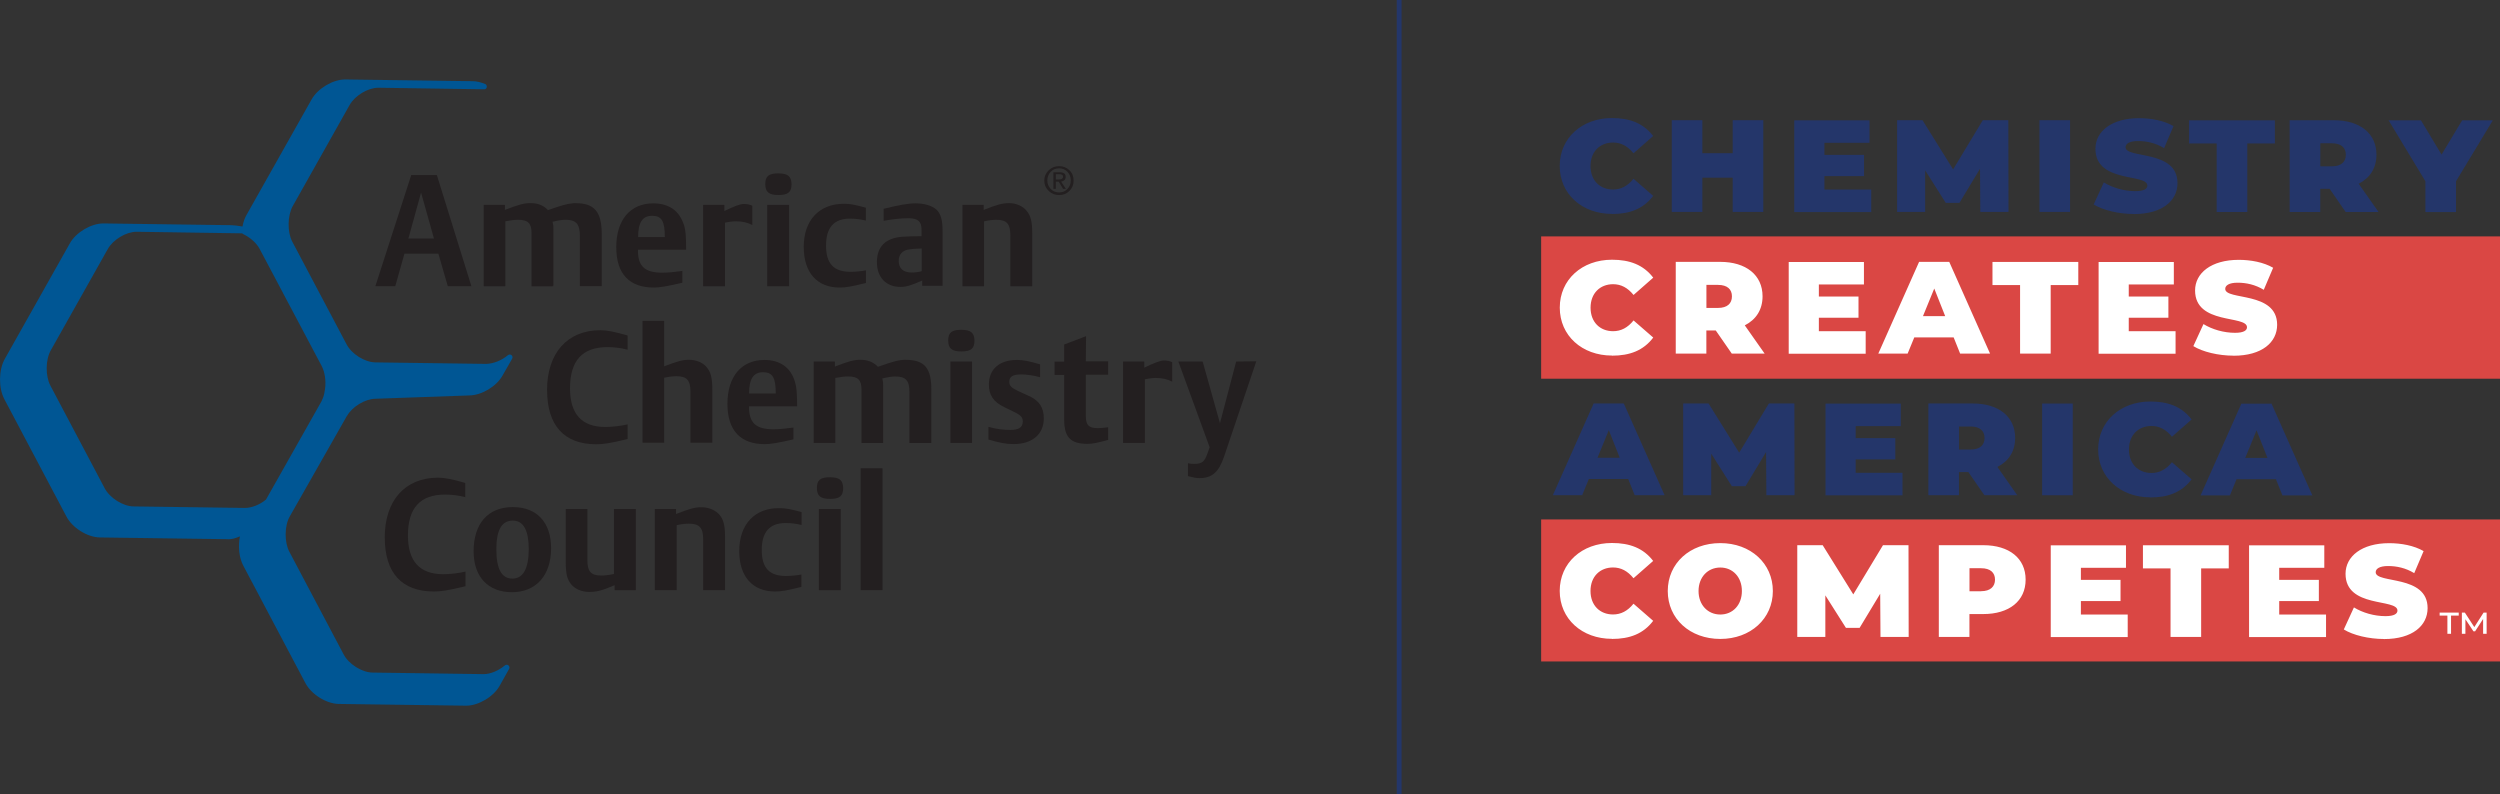 <?xml version="1.0" encoding="UTF-8"?><svg id="Layer_2" xmlns="http://www.w3.org/2000/svg" viewBox="0 0 432 137.24"><rect x="0" y="0" width="432" height="137.24" fill="#333333" stroke="none"/><defs><style>.cls-1{isolation:isolate;}.cls-2{fill:#23366a;}.cls-2,.cls-3,.cls-4,.cls-5,.cls-6,.cls-7{stroke-width:0px;}.cls-3{fill:#231f20;}.cls-4{fill:#24366a;}.cls-5{fill:#da4744;}.cls-6{fill:#fff;}.cls-7{fill:#005694;}</style></defs><g id="Layer_1-2"><rect class="cls-5" x="266.31" y="40.85" width="165.69" height="24.59"/><rect class="cls-5" x="266.31" y="89.76" width="165.69" height="24.54"/><path class="cls-6" d="m429.69,109.52v-3.66h-.53l-1.6,2.5-1.63-2.5h-.52v3.66h.61v-2.52l1.39,2.09h.29l1.38-2.13v2.56h.62Zm-8.11-3.14h1.33v3.14h.63v-3.14h1.33v-.52h-3.3v.52Zm-9.63,4.05c4.94,0,7.54-2.33,7.54-5.35,0-5.84-8.97-4.17-8.97-6.2,0-.6.66-1.07,2.14-1.07s3.04.33,4.52,1.23l1.62-3.81c-1.65-.96-3.87-1.37-5.95-1.37-4.74,0-7.54,2.28-7.54,5.29,0,6,8.97,4.22,8.97,6.36,0,.52-.52.96-2.06.96-1.95,0-3.95-.58-5.46-1.51l-1.75,3.81c1.59.99,4.33,1.65,6.94,1.65m-18.1-4.25v-2.3h6.85v-3.67h-6.85v-2.08h7.79v-3.89h-13v15.85h13.3v-3.89h-8.09Zm-18.78,3.89h5.29v-11.84h4.77v-4h-14.83v4h4.77v11.84Zm-15.49-3.89v-2.3h6.85v-3.67h-6.85v-2.08h7.79v-3.89h-13v15.85h13.3v-3.89h-8.09Zm-17.25-4h-2v-3.98h2c1.62,0,2.41.77,2.41,1.97s-.8,2-2.41,2m.38-7.95h-7.68v15.85h5.29v-3.95h2.39c4.47,0,7.32-2.25,7.32-5.95s-2.85-5.95-7.32-5.95m-12.89,15.85l-.03-15.85h-4.41l-5.13,8.5-5.29-8.5h-4.39v15.85h4.85v-7.18l3.56,5.62h2.36l3.56-5.9.05,7.46h4.85Zm-32.55-3.87c-2.17,0-3.76-1.67-3.76-4.06s1.59-4.06,3.76-4.06,3.73,1.67,3.73,4.06-1.56,4.06-3.73,4.06m0,4.22c5.24,0,9.08-3.51,9.08-8.28s-3.84-8.28-9.08-8.28-9.08,3.48-9.08,8.28,3.84,8.28,9.08,8.28m-18.73,0c3.07,0,5.43-.88,7.13-3.13l-3.4-2.96c-1.01,1.26-2.17,1.86-3.54,1.86-2.25,0-3.89-1.56-3.89-4.06s1.65-4.06,3.89-4.06c1.37,0,2.52.6,3.54,1.86l3.4-2.99c-1.7-2.22-4.06-3.1-7.13-3.1-5.18,0-9.02,3.45-9.02,8.28s3.84,8.28,9.02,8.28"/><path class="cls-4" d="m387.98,79.13l1.95-4.77,1.89,4.77h-3.84Zm6.44,6.47h5.15l-7.05-15.85h-5.21l-7.05,15.85h5.07l1.15-2.8h6.8l1.12,2.8Zm-22.84.36c3.07,0,5.43-.88,7.13-3.13l-3.4-2.96c-1.01,1.26-2.17,1.86-3.54,1.86-2.25,0-3.89-1.56-3.89-4.06s1.65-4.06,3.89-4.06c1.37,0,2.52.6,3.54,1.86l3.4-2.99c-1.7-2.22-4.06-3.1-7.13-3.1-5.18,0-9.02,3.45-9.02,8.28s3.84,8.28,9.02,8.28m-18.7-.36h5.29v-15.85h-5.29v15.85Zm-9.95-9.9c0,1.23-.8,2-2.41,2h-2v-3.98h2c1.62,0,2.41.77,2.41,1.97m-.03,9.9h5.68l-3.43-4.88c1.95-.99,3.07-2.71,3.07-5.02,0-3.67-2.85-5.95-7.32-5.95h-7.68v15.85h5.29v-4h1.62l2.77,4Zm-22.24-3.89v-2.3h6.85v-3.67h-6.85v-2.08h7.79v-3.89h-13v15.85h13.3v-3.89h-8.09Zm-10.56,3.89l-.03-15.85h-4.41l-5.13,8.5-5.29-8.5h-4.39v15.85h4.85v-7.18l3.56,5.62h2.36l3.56-5.9.05,7.46h4.85Zm-34.05-6.47l1.95-4.77,1.89,4.77h-3.84Zm6.44,6.47h5.15l-7.05-15.85h-5.21l-7.05,15.85h5.07l1.15-2.8h6.8l1.12,2.8Z"/><path class="cls-6" d="m385.95,61.47c4.94,0,7.54-2.33,7.54-5.35,0-5.84-8.97-4.17-8.97-6.2,0-.6.66-1.07,2.14-1.07s3.04.33,4.52,1.23l1.62-3.81c-1.65-.96-3.87-1.37-5.95-1.37-4.74,0-7.54,2.28-7.54,5.29,0,6,8.97,4.22,8.97,6.36,0,.52-.52.96-2.06.96-1.95,0-3.95-.58-5.46-1.51l-1.75,3.81c1.59.99,4.33,1.65,6.94,1.65m-18.1-4.25v-2.3h6.85v-3.67h-6.85v-2.08h7.79v-3.89h-13v15.85h13.3v-3.89h-8.09Zm-18.78,3.89h5.29v-11.84h4.77v-4h-14.83v4h4.77v11.84Zm-16.78-6.47l1.95-4.77,1.89,4.77h-3.84Zm6.44,6.47h5.15l-7.05-15.85h-5.21l-7.05,15.85h5.07l1.15-2.8h6.8l1.12,2.8Zm-24.43-3.89v-2.3h6.85v-3.67h-6.85v-2.08h7.79v-3.89h-13v15.85h13.3v-3.89h-8.09Zm-15.02-6c0,1.23-.8,2-2.41,2h-2v-3.98h2c1.62,0,2.41.77,2.41,1.97m-.03,9.9h5.68l-3.43-4.88c1.95-.99,3.07-2.71,3.07-5.02,0-3.67-2.85-5.95-7.32-5.95h-7.68v15.85h5.29v-4h1.62l2.77,4Zm-20.7.36c3.07,0,5.43-.88,7.13-3.13l-3.4-2.96c-1.01,1.26-2.17,1.86-3.54,1.86-2.25,0-3.89-1.56-3.89-4.06s1.65-4.06,3.89-4.06c1.37,0,2.52.6,3.54,1.86l3.4-2.99c-1.7-2.22-4.06-3.1-7.13-3.1-5.18,0-9.02,3.45-9.02,8.28s3.84,8.28,9.02,8.28"/><path class="cls-4" d="m430.75,20.79h-5.29l-3.56,5.92-3.56-5.92h-5.59l6.36,10.53v5.32h5.29v-5.32l6.36-10.53Zm-25.39,5.95c0,1.23-.8,2-2.41,2h-2v-3.98h2c1.62,0,2.41.77,2.41,1.97m-.03,9.9h5.68l-3.43-4.88c1.95-.99,3.07-2.71,3.07-5.02,0-3.67-2.85-5.95-7.32-5.95h-7.68v15.85h5.29v-4h1.62l2.77,4Zm-22.29,0h5.29v-11.84h4.77v-4h-14.83v4h4.77v11.84Zm-14.31.36c4.94,0,7.54-2.33,7.54-5.35,0-5.84-8.97-4.17-8.97-6.2,0-.6.66-1.07,2.14-1.07s3.04.33,4.52,1.23l1.62-3.81c-1.65-.96-3.87-1.37-5.95-1.37-4.74,0-7.54,2.28-7.54,5.29,0,6,8.97,4.22,8.97,6.36,0,.52-.52.96-2.06.96-1.95,0-3.95-.58-5.46-1.51l-1.75,3.81c1.59.99,4.33,1.65,6.94,1.65m-16.31-.36h5.29v-15.85h-5.29v15.85Zm-5.35,0l-.03-15.85h-4.41l-5.13,8.5-5.29-8.5h-4.39v15.85h4.85v-7.18l3.56,5.62h2.36l3.56-5.9.05,7.46h4.85Zm-31.81-3.89v-2.3h6.85v-3.67h-6.85v-2.08h7.79v-3.89h-13v15.85h13.3v-3.89h-8.09Zm-26.38,3.89h5.29v-5.92h5.24v5.92h5.29v-15.85h-5.29v5.7h-5.24v-5.7h-5.29v15.85Zm-10.34.36c3.07,0,5.43-.88,7.13-3.13l-3.4-2.96c-1.01,1.26-2.17,1.86-3.54,1.86-2.25,0-3.89-1.56-3.89-4.06s1.65-4.06,3.89-4.06c1.37,0,2.52.6,3.54,1.86l3.4-2.99c-1.7-2.22-4.06-3.1-7.13-3.1-5.18,0-9.02,3.45-9.02,8.28s3.84,8.28,9.02,8.28"/><g class="cls-1"><path class="cls-7" d="m44.86,43l10.74,20.27c.53,1.02.76,2.53.57,3.93l-.15.87c-.11.49-.3.94-.49,1.32l-9.57,16.94c-1.1.91-2.5,1.44-3.63,1.44h-.04l-19.25-.26c-1.81-.04-4.08-1.47-4.95-3.14l-9.38-17.73c-.87-1.66-.87-4.46.08-6.13l9.83-17.47c.91-1.63,3.18-2.99,4.95-2.99h.08l18.22.27c.04.08.11.11.19.15,1.25.61,2.27,1.55,2.8,2.53m15.09,28.89c.91-1.63,3.18-2.99,4.99-2.99h.04l16.15-.57c2.12-.04,4.65-1.55,5.71-3.44l1.66-2.91c.11-.19.08-.45-.11-.61-.19-.15-.42-.15-.61,0-1.13.94-2.53,1.47-3.74,1.51l-19.21-.26c-1.81-.04-4.08-1.44-4.95-3.14l-9.38-17.73c-.87-1.66-.83-4.5.08-6.13l9.83-17.47c.91-1.63,3.18-2.99,4.95-2.99h.08l18.22.27c.26,0,.42-.15.45-.38.04-.23-.08-.45-.26-.53-.76-.3-1.47-.49-2.16-.49l-21.97-.3h-.08c-2.12,0-4.73,1.55-5.79,3.44l-11.23,19.93c-.34.57-.57,1.28-.72,2.04-.79-.15-1.66-.23-2-.23l-21.97-.3h-.08c-2.12,0-4.73,1.55-5.78,3.44L.85,61.98c-1.1,1.93-1.13,5.07-.08,7.03l10.7,20.23c1.02,1.97,3.63,3.59,5.75,3.63l21.97.3c.72.08,1.51-.15,2.27-.49-.34,1.74-.15,3.74.6,5.1l10.7,20.23c1.02,1.97,3.63,3.59,5.75,3.63l21.97.3h.08c2.12,0,4.73-1.55,5.78-3.44l1.63-2.91c.11-.19.08-.45-.11-.61-.19-.15-.42-.15-.61,0-1.13.94-2.53,1.51-3.67,1.51h-.04l-19.21-.27c-1.81-.04-4.08-1.47-4.95-3.14l-9.38-17.73c-.87-1.66-.87-4.5.08-6.13l9.87-17.36Z"/><path class="cls-3" d="m94.54,67.43c0,6.09,2.95,9.34,8.47,9.34,1.29,0,2.5-.19,5.44-.91v-2.53c-1.32.3-2.72.45-3.86.45-4.05,0-6.09-2.23-6.09-6.69,0-4.76,2.12-7.11,6.47-7.11,1.13,0,2.38.15,3.48.45v-2.46c-2.23-.64-3.55-.91-4.69-.91-5.75,0-9.23,3.97-9.23,10.36"/><path class="cls-3" d="m119.08,62.17c-1.1,0-1.97.23-4.31,1.13v-7.86h-3.74v21.06h3.74v-11.23c.87-.19,1.55-.26,2.12-.26,1.82,0,2.42.72,2.42,2.72v8.77h3.78v-9.11c0-2-.23-2.99-.91-3.86-.61-.83-1.85-1.36-3.1-1.36"/><path class="cls-3" d="m129.44,67.99c0-2.53.76-3.67,2.42-3.67s2.19.95,2.19,3.67h-4.61Zm7.94-1.97c-.72-2.5-2.57-3.82-5.29-3.82-3.97,0-6.39,2.87-6.39,7.56s2.31,6.99,6.46,6.99c1.02,0,2.34-.23,4.95-.83v-2.04c-1.4.19-2.46.3-3.44.3-3.06,0-4.27-1.1-4.24-3.97h8.32c-.04-2.42-.08-3.29-.38-4.2"/><path class="cls-3" d="m156.55,62.17c-1.13,0-2.08.23-4.84,1.21-.76-.79-1.74-1.21-3.02-1.21-1.13,0-1.97.23-4.42,1.17v-.87h-3.67v14.07h3.74v-11.23c.76-.15,1.59-.26,2.19-.26,1.74,0,2.34.6,2.34,2.31v9.19h3.74v-9.83c0-.57,0-.68-.11-1.17,0-.04-.04-.11-.04-.15,1.13-.26,1.66-.34,2.27-.34,1.81,0,2.42.72,2.42,2.72v8.77h3.78v-9.15c.04-3.78-1.17-5.22-4.39-5.22"/><rect class="cls-3" x="164.23" y="62.47" width="3.74" height="14.07"/><path class="cls-3" d="m166.08,56.99c-1.63,0-2.23.49-2.23,1.85s.61,1.89,2.27,1.89,2.27-.49,2.27-1.89c-.04-1.36-.64-1.85-2.31-1.85"/><path class="cls-3" d="m177.91,68.48l-2.04-.94c-1.1-.53-1.47-.91-1.47-1.55,0-.91.64-1.29,2.04-1.29.98,0,2.27.19,3.29.49v-2.23c-1.93-.57-2.91-.76-4.01-.76-3.02,0-4.84,1.59-4.84,4.24,0,1.85.79,3.02,2.69,3.93l2,.98c.83.42,1.17.83,1.17,1.47,0,1.02-.68,1.47-2.16,1.47-1.21,0-2.42-.15-3.78-.53v2.19c1.93.57,3.06.79,4.35.79,3.21,0,5.22-1.7,5.22-4.42,0-1.89-.76-3.02-2.46-3.86"/><path class="cls-3" d="m187.67,58.09l-3.78,1.44v2.95h-1.66v2.31h1.66v7.68c0,3.1,1.1,4.23,4.05,4.23.79,0,1.59-.15,3.55-.68v-2.19c-.83.11-1.25.15-1.78.15-1.55,0-2.08-.49-2.08-2.12v-7.11h3.86v-2.31h-3.86l.04-4.35Z"/><path class="cls-3" d="m197.73,63.53v-1.06h-3.67v14.07h3.78v-11c.49-.11,1.36-.23,1.85-.23,1.1,0,2,.19,2.87.64v-3.36c-.49-.23-.91-.3-1.47-.3s-1.85.49-3.37,1.25"/><path class="cls-3" d="m213.61,62.47l-2.8,10.66-2.99-10.66h-4.2l5.41,14.82-.42,1.17c-.49,1.36-.94,1.7-2.31,1.7-.42,0-.64-.04-1.02-.11v2.23c1.02.26,1.47.34,1.97.34,2.19,0,3.33-1.02,4.24-3.63l5.6-16.56-3.48.04Z"/><path class="cls-3" d="m66.49,92.91c0,6.09,2.95,9.3,8.47,9.3,1.29,0,2.5-.19,5.48-.91v-2.53c-1.29.3-2.72.45-3.86.45-4.05,0-6.09-2.23-6.09-6.69,0-4.76,2.12-7.07,6.43-7.07,1.13,0,2.38.15,3.48.45v-2.46c-2.23-.64-3.55-.91-4.69-.91-5.71,0-9.23,3.93-9.23,10.36"/><path class="cls-3" d="m88.53,99.98c-1.85,0-2.76-1.66-2.76-5.07s.98-4.95,2.84-4.95,2.76,1.7,2.76,4.99c-.04,3.36-.98,5.03-2.84,5.03m.08-12.36c-4.27,0-6.77,2.84-6.77,7.64,0,4.42,2.5,7.07,6.62,7.07s6.77-2.84,6.77-7.6c0-4.46-2.46-7.11-6.62-7.11"/><path class="cls-3" d="m106.04,99.19c-.87.19-1.55.26-2.12.26-1.82,0-2.42-.68-2.42-2.72v-8.77h-3.74v9.11c0,.45,0,.87.04,1.25.08,1.21.34,1.93.87,2.61.64.83,1.85,1.36,3.14,1.36s2.31-.26,4.39-1.17v.87h3.67v-14.03h-3.78v11.23h-.04Z"/><path class="cls-3" d="m121.24,87.65c-1.17,0-2,.23-4.42,1.17v-.87h-3.67v14.03h3.78v-11.23c.87-.19,1.51-.26,2.12-.26,1.82,0,2.46.72,2.46,2.72v8.77h3.78v-9.11c0-2-.23-2.99-.91-3.86-.68-.83-1.89-1.36-3.14-1.36"/><path class="cls-3" d="m127.74,95.22c0,4.42,2.31,6.99,6.2,6.99,1.06,0,1.97-.15,4.54-.79v-2.15c-.68.15-1.85.26-2.65.26-2.91,0-4.2-1.4-4.2-4.5s1.36-4.65,4.12-4.65c.98,0,1.85.11,2.76.34v-2.23c-1.93-.53-2.76-.68-3.78-.68-4.31-.08-6.99,2.8-6.99,7.41"/><path class="cls-3" d="m143.39,82.47c-1.63,0-2.23.49-2.23,1.85s.61,1.89,2.27,1.89,2.27-.49,2.27-1.89c-.04-1.36-.64-1.85-2.31-1.85"/><rect class="cls-3" x="141.5" y="87.96" width="3.78" height="14.03"/><rect class="cls-3" x="148.72" y="80.92" width="3.78" height="21.06"/><path class="cls-3" d="m70.57,41.22l2.19-7.94,2.23,7.94h-4.42Zm.49-10.97l-6.2,19.21h3.44l1.59-5.63h5.86l1.63,5.63h4.08l-5.97-19.21h-4.42Z"/><path class="cls-3" d="m99.5,35.1c-.19,0-.42,0-.61.04-.94.08-1.97.38-4.2,1.17-.76-.83-1.74-1.21-3.02-1.21-1.13,0-1.97.23-4.42,1.17v-.87h-3.67v14.07h3.74v-11.23c.76-.15,1.59-.26,2.19-.26,1.74,0,2.34.6,2.34,2.31v9.19h3.63l.15-.27v-9.57c0-.57,0-.68-.11-1.17,0-.04-.04-.08-.04-.15,1.13-.26,1.66-.34,2.27-.34,1.4,0,2.12.45,2.34,1.59.08.3.11.68.11,1.1v8.77h3.78v-9.15c-.04-3.71-1.29-5.18-4.5-5.18"/><polygon class="cls-3" points="95.6 49.47 95.6 49.2 95.49 49.47 95.6 49.47"/><path class="cls-3" d="m110.27,40.96c0-2.53.76-3.67,2.42-3.67s2.19.94,2.19,3.67h-4.61Zm7.94-2c-.76-2.5-2.57-3.82-5.33-3.82-3.97,0-6.39,2.87-6.39,7.56s2.31,6.99,6.5,6.99c1.02,0,2.34-.23,4.92-.83v-2.04c-1.4.19-2.46.3-3.44.3-3.06,0-4.27-1.1-4.23-3.97h8.32c0-2.42-.08-3.25-.34-4.2"/><path class="cls-3" d="m125.17,36.46v-1.06h-3.67v14.07h3.78v-11c.49-.11,1.36-.23,1.85-.23,1.06,0,2,.19,2.87.64v-3.33c-.49-.23-.91-.3-1.47-.3-.57-.04-1.81.45-3.36,1.21"/><rect class="cls-3" x="132.58" y="35.4" width="3.78" height="14.07"/><path class="cls-3" d="m134.47,29.96c-1.63,0-2.23.49-2.23,1.85s.61,1.89,2.27,1.89,2.27-.49,2.27-1.89c-.04-1.36-.64-1.85-2.31-1.85"/><path class="cls-3" d="m138.89,42.7c0,4.42,2.31,6.99,6.2,6.99,1.06,0,1.97-.15,4.54-.79v-2.19c-.68.15-1.81.26-2.65.26-2.91,0-4.24-1.4-4.24-4.54s1.4-4.65,4.12-4.65c.98,0,1.85.11,2.76.34v-2.23c-1.93-.53-2.76-.68-3.78-.68-4.31,0-6.96,2.87-6.96,7.49"/><path class="cls-3" d="m159.27,46.86c-.53.15-1.17.23-1.7.23-1.47,0-2.27-.68-2.27-2,0-1.13.64-1.85,1.85-2,.57-.08.87-.11,2.12-.15v3.93Zm-1.1-11.72c-1.25,0-2.87.3-5.48.94v2.08c1.4-.26,2.99-.45,4.24-.45,1.66,0,2.31.53,2.31,1.93v1.17c-1.29,0-2.34.04-3.44.11-2.84.26-4.27,1.74-4.27,4.39s1.63,4.27,4.05,4.27c1.02,0,1.78-.23,3.78-1.1v.91h3.52v-9.3c0-2.12-.3-3.18-1.13-3.93-.72-.61-2-1.02-3.55-1.02"/><path class="cls-3" d="m174.4,35.1c-1.17,0-2.04.23-4.42,1.17v-.87h-3.67v14.07h3.74v-11.23c.87-.19,1.55-.26,2.12-.26,1.81,0,2.42.72,2.42,2.72v8.77h3.78v-9.11c0-2-.23-2.99-.91-3.86-.61-.83-1.82-1.4-3.06-1.4"/><path class="cls-3" d="m184.46,32.64c-.38.42-.87.61-1.44.61-.61,0-1.06-.19-1.47-.61-.38-.42-.57-.87-.57-1.47,0-.57.19-1.06.57-1.47.38-.42.87-.61,1.47-.61.57,0,1.06.19,1.44.61.38.42.57.87.57,1.47s-.19,1.1-.57,1.47m.34-3.21c-.49-.49-1.1-.72-1.78-.72-.72,0-1.29.23-1.81.72-.49.49-.76,1.06-.76,1.78s.26,1.29.76,1.78,1.1.72,1.81.72,1.29-.23,1.78-.72.72-1.06.72-1.78-.23-1.32-.72-1.78"/><path class="cls-3" d="m182.45,31.01v-.91h.61c.42,0,.64.15.64.42,0,.3-.23.49-.68.49h-.57Zm1.7-.45c0-.53-.34-.79-1.02-.79h-1.1v2.87h.42v-1.25h.49l.76,1.25h.49l-.83-1.25c.53-.11.79-.38.79-.83"/></g><rect class="cls-2" x="241.36" width=".83" height="137.24"/></g></svg>